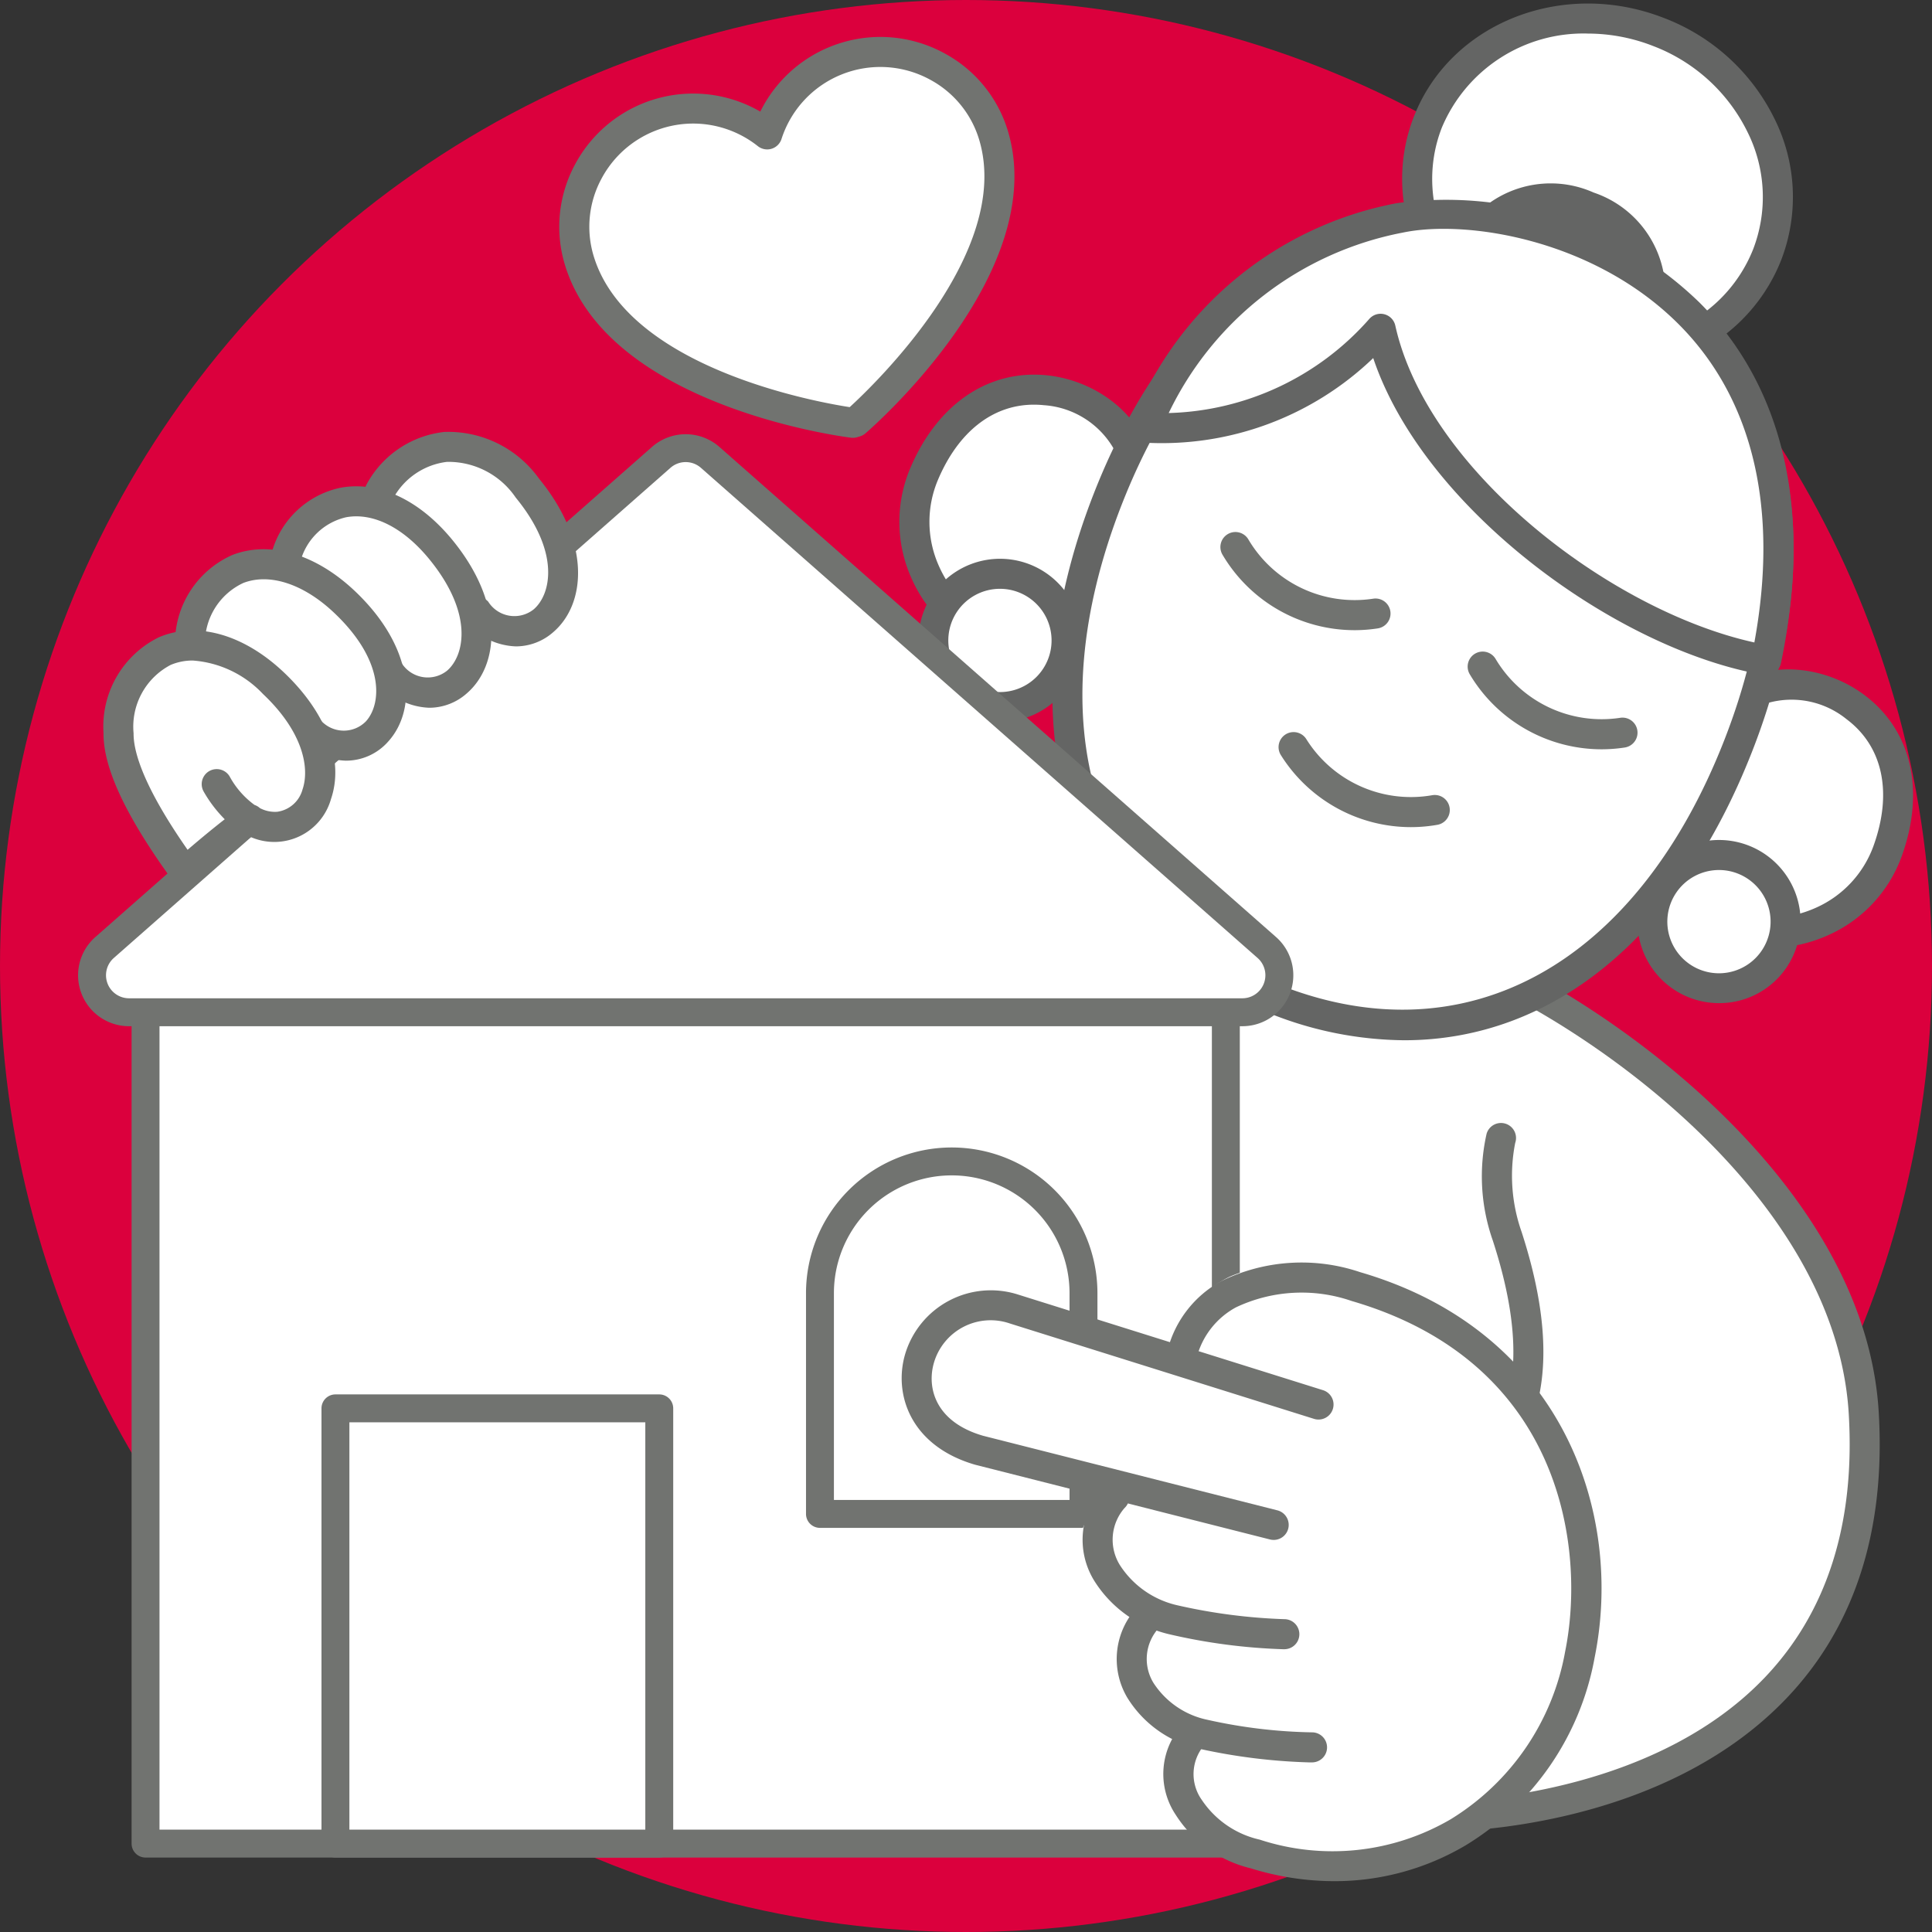 <svg xmlns="http://www.w3.org/2000/svg" width="90" height="90" viewBox="0 0 90 90"><rect x="0" y="0" width="90" height="90" fill="#333333" stroke="none"/><g id="Livello_2" data-name="Livello 2"><g id="Narrative"><g id="iconCasaProtettaNarrative"><circle cx="45" cy="45" r="45" fill="#db003d"/><path d="M66.222,43.929c5.634,1.463,19.902,10.356,20.598,21.878,1.152,19.098-19.921,18.823-19.921,18.823L53.93,70.343l-.732-23.78Z" fill="#fff"/><path d="M66.979,85.33h-.089a.702.702,0,0,1-.509-.229L53.411,70.814a.699.699,0,0,1-.182-.449l-.731-23.78a.7.7,0,0,1,.561-.708l13.024-2.634a.698.698,0,0,1,.314.008c5.529,1.437,20.397,10.535,21.12,22.514.333,5.519-1.111,10.009-4.294,13.346C77.462,85.152,68.063,85.33,66.979,85.33ZM54.621,70.064l12.584,13.862c1.673-.043,10-.527,15.012-5.788,2.899-3.043,4.212-7.178,3.904-12.289C85.447,54.68,71.574,46.137,66.2,44.647L53.916,47.132Z" fill="#717370"/><path d="M63.883,70.14s10.512.325,6.325-12.557a8.329,8.329,0,0,1-.292-4.556" fill="#fff"/><path d="M63.965,70.841c-.055,0-.09-.001-.103-.002a.699.699,0,0,1-.677-.72.67.67,0,0,1,.719-.679c.033-.002,3.569.063,5.421-2.414,1.488-1.991,1.562-5.096.219-9.227a9.015,9.015,0,0,1-.292-4.987.7.7,0,1,1,1.332.43,7.88,7.88,0,0,0,.297,4.142c1.488,4.579,1.341,8.114-.442,10.491C68.313,70.706,64.641,70.841,63.965,70.841Z" fill="#717370"/><ellipse cx="74.418" cy="8.777" rx="7.822" ry="8.485" transform="translate(39.137 74.886) rotate(-68.639)" fill="#fff"/><path d="M74.88,17.395a9.785,9.785,0,0,1-3.566-.681C66.597,14.869,64.152,9.808,65.864,5.432c1.711-4.376,6.942-6.436,11.658-4.591a9.5,9.5,0,0,1,5.127,4.664,8.17,8.17,0,0,1,.322,6.618h0A8.169,8.169,0,0,1,78.245,16.766,9.253,9.253,0,0,1,74.88,17.395Zm-.916-15.832a7.152,7.152,0,0,0-6.796,4.378c-1.431,3.657.658,7.905,4.655,9.469a8.107,8.107,0,0,0,5.913.051,6.784,6.784,0,0,0,3.932-3.849h0A6.785,6.785,0,0,0,81.39,6.118,8.107,8.107,0,0,0,77.012,2.144,8.366,8.366,0,0,0,73.964,1.564Z" fill="#646564"/><ellipse cx="72.554" cy="13.284" rx="3.932" ry="4.435" transform="translate(33.755 76.015) rotate(-68.639)" fill="#646564"/><path d="M72.909,17.988a5.609,5.609,0,0,1-2.042-.391,5.406,5.406,0,0,1-2.87-2.548,4.386,4.386,0,0,1-.226-3.636A4.909,4.909,0,0,1,74.241,8.971a4.908,4.908,0,0,1,3.095,6.184h0a4.386,4.386,0,0,1-2.633,2.518A5.186,5.186,0,0,1,72.909,17.988Zm-.71-8.007a3.253,3.253,0,0,0-3.124,1.942,3.006,3.006,0,0,0,.168,2.489A4.146,4.146,0,0,0,74.22,16.358a3.005,3.005,0,0,0,1.812-1.714,3.515,3.515,0,0,0-2.301-4.37A4.213,4.213,0,0,0,72.199,9.981Zm4.485,4.918h0Z" fill="#646564"/><path d="M52.847,21.429c-.637-3.258-7.148-5.628-9.802.66a6,6,0,0,0,6.362,8.136Z" fill="#fff"/><path d="M48.635,30.975a6.713,6.713,0,0,1-2.442-.46,6.814,6.814,0,0,1-3.776-3.675,6.409,6.409,0,0,1-.017-5.022c1.265-2.997,3.648-4.612,6.369-4.335,2.339.242,4.388,1.881,4.766,3.812a.701.701,0,0,1-.035.389l-3.44,8.796a.699.699,0,0,1-.561.439A6.619,6.619,0,0,1,48.635,30.975Zm-.473-12.124c-1.908,0-3.521,1.256-4.472,3.511a5.019,5.019,0,0,0,.017,3.934,5.405,5.405,0,0,0,2.996,2.916,5.295,5.295,0,0,0,2.209.356L52.115,21.378a4.071,4.071,0,0,0-3.491-2.503A4.491,4.491,0,0,0,48.162,18.851Z" fill="#646564"/><circle cx="46.586" cy="29.83" r="3.1" fill="#fff"/><path d="M46.581,33.63a3.8,3.8,0,1,1,3.543-2.416A3.779,3.779,0,0,1,46.581,33.63Zm.003-6.201a2.405,2.405,0,1,0,.875.166A2.39,2.39,0,0,0,46.585,27.429Z" fill="#646564"/><path d="M81.18,32.51c2.678-1.962,9.069.715,6.753,7.135A6,6,0,0,1,77.74,41.306Z" fill="#fff"/><path d="M82.372,44.163A6.774,6.774,0,0,1,79.905,43.7a6.705,6.705,0,0,1-2.703-1.946.699.699,0,0,1-.114-.703l3.44-8.796a.698.698,0,0,1,.238-.31c1.587-1.162,4.203-.977,6.087.433,2.192,1.64,2.841,4.446,1.738,7.505a6.41,6.41,0,0,1-3.42,3.678A6.781,6.781,0,0,1,82.372,44.163ZM78.549,41.159a5.311,5.311,0,0,0,1.866,1.237,5.404,5.404,0,0,0,4.178-.11A5.019,5.019,0,0,0,87.274,39.408c.897-2.485.438-4.639-1.259-5.909a4.068,4.068,0,0,0-4.263-.53Z" fill="#646564"/><circle cx="80.08" cy="42.93" r="3.1" fill="#fff"/><path d="M80.075,46.73a3.8,3.8,0,1,1,3.543-2.416A3.779,3.779,0,0,1,80.075,46.73Zm.004-6.201a2.405,2.405,0,1,0,.875.166A2.39,2.39,0,0,0,80.079,40.529Z" fill="#646564"/><ellipse cx="66.288" cy="28.995" rx="18.862" ry="15.769" transform="translate(15.14 80.169) rotate(-68.639)" fill="#fff"/><path d="M65.415,48.459a17.135,17.135,0,0,1-6.252-1.245A15.063,15.063,0,0,1,49.761,37.518c-1.291-4.209-.879-9.23,1.19-14.521s5.174-9.259,8.978-11.476a15.06,15.06,0,0,1,13.485-.744,15.063,15.063,0,0,1,9.402,9.695c1.291,4.209.879,9.231-1.19,14.521h0C78.226,43.688,72.303,48.459,65.415,48.459Zm1.796-37.512a12.917,12.917,0,0,0-6.578,1.784c-3.528,2.056-6.426,5.782-8.379,10.776-1.953,4.994-2.353,9.697-1.155,13.602A13.709,13.709,0,0,0,59.673,45.91c8.656,3.384,16.568-.995,20.649-11.426h0c1.953-4.994,2.353-9.697,1.155-13.601a13.711,13.711,0,0,0-8.574-8.802A15.612,15.612,0,0,0,67.212,10.947Zm13.763,23.792h0Z" fill="#646564"/><path d="M53.381,19.924a13.521,13.521,0,0,0,10.934-4.607c1.576,7.105,10.835,14.214,17.962,15.432,3.709-17.796-11.465-21.777-17.082-20.597A15.978,15.978,0,0,0,53.381,19.924Z" fill="#fff"/><path d="M82.279,31.449a.704.704,0,0,1-.119-.01C75.346,30.274,66.332,23.729,63.97,16.68a14.218,14.218,0,0,1-10.628,3.942.7.7,0,0,1-.622-.928A16.535,16.535,0,0,1,65.071,9.464a16.95,16.95,0,0,1,14.104,4.636c2.752,2.748,5.644,7.891,3.789,16.792A.7.7,0,0,1,82.279,31.449ZM64.315,14.617a.683.683,0,0,1,.176.023.7.7,0,0,1,.507.525c1.498,6.75,10.039,13.295,16.727,14.763C82.875,23.676,81.657,18.556,78.185,15.09c-3.969-3.962-9.902-4.872-12.845-4.253a15.286,15.286,0,0,0-10.897,8.404,12.901,12.901,0,0,0,9.349-4.39A.7.7,0,0,1,64.315,14.617Z" fill="#646564"/><path d="M60.252,34.79a6.448,6.448,0,0,0,6.585,2.943" fill="#fff"/><path d="M65.719,38.531A7.152,7.152,0,0,1,59.658,35.16a.7.7,0,0,1,1.188-.74,5.747,5.747,0,0,0,5.87,2.624.7.7,0,1,1,.242,1.379A7.175,7.175,0,0,1,65.719,38.531Z" fill="#717370"/><path d="M57.557,25.494a6.448,6.448,0,0,0,6.519,3.087" fill="#fff"/><path d="M63.096,29.356a7.15,7.15,0,0,1-6.141-3.505.7.7,0,1,1,1.204-.714,5.748,5.748,0,0,0,5.811,2.752.7.7,0,1,1,.212,1.384A7.133,7.133,0,0,1,63.096,29.356Z" fill="#717370"/><path d="M69.063,31.042a6.448,6.448,0,0,0,6.519,3.087" fill="#fff"/><path d="M74.603,34.905a7.152,7.152,0,0,1-6.142-3.505.7.7,0,0,1,1.204-.714,5.75,5.75,0,0,0,5.811,2.752.7.7,0,1,1,.212,1.384A7.182,7.182,0,0,1,74.603,34.905Z" fill="#717370"/><polygon points="57.104 47.494 31.367 25.297 6.78 47.494 6.78 85.881 57.104 85.881 57.104 47.494" fill="#fff"/><path d="M57.104,86.532H6.78a.65.65,0,0,1-.65-.65V47.493a.648.648,0,0,1,.214-.482L30.931,24.814a.648.648,0,0,1,.86-.01L57.529,47.001a.649.649,0,0,1,.226.492V85.881A.65.65,0,0,1,57.104,86.532ZM7.43,85.231H56.454V47.791L31.377,26.163,7.43,47.783Z" fill="#717370"/><path d="M59.012,44.138,33.081,21.306a1.723,1.723,0,0,0-2.277,0L4.872,44.138a1.723,1.723,0,0,0,1.139,3.016H57.874A1.723,1.723,0,0,0,59.012,44.138Z" fill="#fff"/><path d="M57.874,47.805H6.01a2.373,2.373,0,0,1-1.568-4.154l25.932-22.833a2.379,2.379,0,0,1,3.137,0l25.932,22.833h0a2.373,2.373,0,0,1-1.568,4.154ZM31.942,21.526a1.069,1.069,0,0,0-.709.267L5.302,44.626a1.073,1.073,0,0,0,.709,1.878H57.874a1.073,1.073,0,0,0,.709-1.878l-25.932-22.833A1.07,1.07,0,0,0,31.942,21.526Z" fill="#717370"/><rect x="15.626" y="65.606" width="15.084" height="20.275" fill="#fff"/><path d="M30.711,86.532H15.626a.65.65,0,0,1-.65-.65V65.607a.65.65,0,0,1,.65-.65H30.711a.65.65,0,0,1,.65.65V85.881A.65.65,0,0,1,30.711,86.532ZM16.276,85.231H30.061V66.257H16.276Z" fill="#717370"/><path d="M44.335,54.104h0a6.138,6.138,0,0,1,6.138,6.138V70.524a0,0,0,0,1,0,0H38.197a0,0,0,0,1,0,0V60.242A6.138,6.138,0,0,1,44.335,54.104Z" fill="#fff"/><path d="M50.473,71.174H38.197a.65.65,0,0,1-.65-.65V60.242a6.788,6.788,0,1,1,13.576,0V70.524A.65.65,0,0,1,50.473,71.174Zm-11.626-1.301H49.823V60.242a5.488,5.488,0,0,0-10.976,0Z" fill="#717370"/><path d="M14.229,36.482a1.255,1.255,0,0,1-1.027.924,1.662,1.662,0,0,1-1.237-.513.844.844,0,0,0-.224-.223,4.78,4.78,0,0,1-.597-.83.889.889,0,0,0-1.192-.319.872.872,0,0,0-.319,1.192,11.74,11.74,0,0,0,.684,1.114c-.258.539-1.415.837-1.699,1.722a9.54,9.54,0,0,1-1.922-5.624,3.117,3.117,0,0,1,1.55-2.997c.024-.011.048-.021.073-.032,1.171-.498,2.709-.004,4.112,1.321C14.247,33.929,14.55,35.543,14.229,36.482Zm2.993-3.235c-.483.532-1.213.498-1.904-.102-.006-.005-.014-.006-.02-.011a8.724,8.724,0,0,0-1.669-2.188,7.025,7.025,0,0,0-3.477-1.888,2.678,2.678,0,0,1,1.545-1.978c1.162-.449,2.673.056,4.043,1.349C18.034,30.594,17.866,32.533,17.222,33.247Zm3.828-2.193c-.539.462-1.243.336-1.847-.317a7.653,7.653,0,0,0-2.265-3.578,7.657,7.657,0,0,0-2.237-1.457,2.526,2.526,0,0,1,1.789-1.496c1.195-.217,2.544.467,3.703,1.88C22.194,28.526,21.781,30.428,21.05,31.054Zm3.946-2.39c-.545.463-1.266.338-1.875-.342a.834.834,0,0,0-.189-.14,7.781,7.781,0,0,0-1.77-3.674,7.951,7.951,0,0,0-2.485-1.557,3.477,3.477,0,0,1,1.988-1.166,4.345,4.345,0,0,1,3.475,1.91C26.14,26.136,25.727,28.038,24.996,28.664Z" fill="#fff"/><path d="M8.848,41.124l-.808-1.18a10.322,10.322,0,0,1-2.044-6.028,3.785,3.785,0,0,1,1.954-3.623l.102-.044c1.429-.608,3.247-.062,4.859,1.459,2.058,1.94,2.372,3.856,1.979,5.001h0a1.933,1.933,0,0,1-1.623,1.394,2.327,2.327,0,0,1-1.771-.689l-.273-.271a5.498,5.498,0,0,1-.686-.95.192.192,0,0,0-.249-.057.194.194,0,0,0-.051.229l.096.167a9.555,9.555,0,0,0,.528.86l.274.343-.189.396a2.443,2.443,0,0,1-.904.887c-.329.227-.668.46-.76.746Zm.429-9.716a1.739,1.739,0,0,0-.685.132A2.462,2.462,0,0,0,7.396,33.932a8.416,8.416,0,0,0,1.264,4.376,6.175,6.175,0,0,1,.589-.444c.052-.036.112-.077.172-.12-.096-.158-.196-.333-.302-.519l-.093-.162a1.571,1.571,0,0,1,.577-2.148,1.593,1.593,0,0,1,2.147.576,4.198,4.198,0,0,0,.463.658,1.493,1.493,0,0,1,.27.268.968.968,0,0,0,.65.292c.181-.017.341-.187.433-.454h0c.239-.699-.04-2.043-1.616-3.529A4.189,4.189,0,0,0,9.277,31.408Zm7.137,2.915a2.36,2.36,0,0,1-1.473-.58l-.194-.158-.062-.113a7.938,7.938,0,0,0-1.536-2.016,6.348,6.348,0,0,0-3.124-1.709l-.729-.135.178-.721a3.365,3.365,0,0,1,1.97-2.462c1.423-.549,3.207.008,4.778,1.492,2.675,2.524,2.375,4.849,1.52,5.796l-.001.001A1.761,1.761,0,0,1,16.414,34.323Zm-.573-1.651c.256.208.608.385.861.106.378-.419.541-1.968-1.442-3.839-1.151-1.087-2.419-1.55-3.311-1.206a1.694,1.694,0,0,0-.877.839,8.163,8.163,0,0,1,3.037,1.865A9.358,9.358,0,0,1,15.841,32.672Zm4.505-.643a2.298,2.298,0,0,1-1.657-.816l-.119-.128-.044-.169a6.953,6.953,0,0,0-2.068-3.246,6.961,6.961,0,0,0-2.037-1.325l-.669-.292.32-.656a3.236,3.236,0,0,1,2.29-1.878c1.46-.265,3.049.51,4.373,2.124,2.333,2.845,1.74,5.114.771,5.944v0A1.764,1.764,0,0,1,20.346,32.029Zm-.518-1.655c.227.209.516.365.766.149.429-.368.787-1.884-.943-3.993-.992-1.21-2.099-1.808-3.035-1.635a1.58,1.58,0,0,0-.9.525,8.09,8.09,0,0,1,1.703,1.23A8.431,8.431,0,0,1,19.829,30.373Zm4.456-.732a2.304,2.304,0,0,1-1.685-.851l-.266-.169L22.241,28.293a7.093,7.093,0,0,0-1.621-3.34,4.436,4.436,0,0,0-1.558-1.021c-.26-.124-.51-.244-.734-.373l-.713-.409.517-.639a4.137,4.137,0,0,1,2.477-1.423,5.015,5.015,0,0,1,4.071,2.164c2.334,2.845,1.74,5.114.772,5.944l-.002.002A1.78,1.78,0,0,1,24.285,29.641Zm-.714-1.858c.024.022.048.046.072.073.197.22.579.549.9.276.428-.371.783-1.885-.945-3.992a3.732,3.732,0,0,0-2.874-1.656,2.029,2.029,0,0,0-.789.313,5.017,5.017,0,0,1,1.768,1.268A8.62,8.62,0,0,1,23.571,27.783Z" fill="#fff"/><path d="M8.616,41.322a.664.664,0,0,1-.076-.004.7.7,0,0,1-.49-.284c-2.189-3.008-3.245-5.262-3.228-6.889a4.63,4.63,0,0,1,2.582-4.46c1.763-.75,3.934-.143,5.806,1.624,2.003,1.891,2.828,4.103,2.207,5.919A2.744,2.744,0,0,1,11.686,38.995c-.475.36-1.401,1.086-2.606,2.151A.699.699,0,0,1,8.616,41.322Zm.366-10.552a2.616,2.616,0,0,0-1.031.204A3.245,3.245,0,0,0,6.223,34.16c-.009.835.434,2.444,2.516,5.427.716-.616,1.305-1.091,1.73-1.423a6.065,6.065,0,0,1-.987-1.3.7.7,0,0,1,1.212-.7,4.016,4.016,0,0,0,1.164,1.334.698.698,0,0,1,.25.147,1.496,1.496,0,0,0,.812.17,1.425,1.425,0,0,0,1.173-1.04c.338-.99.032-2.678-1.843-4.447A4.986,4.986,0,0,0,8.982,30.77Z" fill="#717370"/><path d="M16.12,35.435a3.283,3.283,0,0,1-2.13-.862.7.7,0,0,1,.915-1.06A1.441,1.441,0,0,0,17.05,33.599c.715-.792.909-2.794-1.492-5.059-1.419-1.34-2.998-1.855-4.222-1.384a3.091,3.091,0,0,0-1.788,2.847.7.7,0,0,1-1.396-.108,4.485,4.485,0,0,1,2.679-4.045c1.743-.672,3.867-.047,5.688,1.672,2.802,2.645,2.911,5.531,1.57,7.016A2.621,2.621,0,0,1,16.12,35.435Z" fill="#717370"/><path d="M20.003,32.97a3.176,3.176,0,0,1-2.338-1.147.7.7,0,0,1,1.043-.935,1.441,1.441,0,0,0,2.116.357c.811-.695,1.257-2.655-.836-5.208-1.199-1.462-2.61-2.172-3.866-1.941a2.868,2.868,0,0,0-2.128,2.06.7.7,0,1,1-1.326-.449,4.225,4.225,0,0,1,3.203-2.988c1.772-.322,3.667.563,5.2,2.431,2.443,2.979,2.184,5.856.665,7.158A2.637,2.637,0,0,1,20.003,32.97Z" fill="#717370"/><path d="M24.039,30.111a3.176,3.176,0,0,1-2.338-1.147.7.7,0,0,1,1.043-.935,1.441,1.441,0,0,0,2.116.358c.811-.695,1.257-2.656-.836-5.208a3.788,3.788,0,0,0-3.203-1.663,3.297,3.297,0,0,0-2.52,1.729.7.7,0,1,1-1.215-.696,4.694,4.694,0,0,1,3.618-2.428,5.194,5.194,0,0,1,4.402,2.17c2.443,2.979,2.184,5.856.665,7.158A2.636,2.636,0,0,1,24.039,30.111Z" fill="#717370"/><path d="M72.833,76.843a11.75,11.75,0,0,1-5.435,7.963,11.122,11.122,0,0,1-9.07.97,4.602,4.602,0,0,1-2.818-1.945,2.596,2.596,0,0,1,.076-2.719c.021.006.039.016.06.021a14.131,14.131,0,0,0,3.797.29.485.485,0,0,0-.014-.97,13.447,13.447,0,0,1-3.54-.259c-.009-.002-.017-.007-.026-.009-.006-.007-.007-.016-.014-.023a.494.494,0,0,0-.461-.143,3.956,3.956,0,0,1-2.139-1.655,2.384,2.384,0,0,1,.195-2.697c.155.051.296.119.458.161a15.887,15.887,0,0,0,4.255.326.485.485,0,1,0-.014-.97,15.14,15.14,0,0,1-3.997-.295,5.232,5.232,0,0,1-2.941-2.559c-.604-1.076.577-1.707,1.364-2.438l5.361,1.334a.485.485,0,0,0,.238-.94L44.678,66.867c-2.172-.633-2.765-2.253-2.389-3.576a2.906,2.906,0,0,1,3.743-1.953l13.927,4.368a.485.485,0,0,0,.29-.926l-5.071-1.591a.472.472,0,0,0,.077-.155A4.451,4.451,0,0,1,57.581,60.108a5.416,5.416,0,0,1,4.503.096C71.671,64.257,73.923,71.457,72.833,76.843Z" fill="#fff"/><path d="M61.856,87.019a12.674,12.674,0,0,1-3.734-.574,5.261,5.261,0,0,1-3.222-2.271,3.305,3.305,0,0,1,.121-3.475.672.672,0,0,1,.043-.054,4.615,4.615,0,0,1-2.425-1.938,3.078,3.078,0,0,1,.29-3.514c.011-.012.023-.024.035-.035a6.656,6.656,0,0,1-2.368-2.484c-.781-1.391.379-2.354,1.072-2.929.118-.099.237-.196.349-.297L44.506,67.546c-2.643-.771-3.345-2.844-2.89-4.446a3.616,3.616,0,0,1,4.602-2.437l8.264,2.591a.702.702,0,0,1,.129-.476,5.045,5.045,0,0,1,2.665-3.301,6.095,6.095,0,0,1,5.082.082c9.976,4.217,12.308,11.765,11.163,17.422a12.444,12.444,0,0,1-5.764,8.426A11.487,11.487,0,0,1,61.856,87.019Zm-5.904-5.099a2.005,2.005,0,0,0,.169,1.566,3.952,3.952,0,0,0,2.414,1.62,10.43,10.43,0,0,0,8.507-.902,11.065,11.065,0,0,0,5.106-7.5h0c1.035-5.115-1.137-11.967-10.335-15.855a4.74,4.74,0,0,0-3.924-.112,3.663,3.663,0,0,0-1.8,2.004l4.371,1.371a1.184,1.184,0,0,1,.776,1.486,1.182,1.182,0,0,1-1.483.775L45.822,62.006a2.189,2.189,0,0,0-2.859,1.475c-.261.92.083,2.181,1.911,2.715l13.466,3.411a1.185,1.185,0,1,1-.583,2.298l-5.001-1.245c-.064.055-.129.108-.194.163-.881.731-.904.884-.746,1.165A4.681,4.681,0,0,0,54.322,74.211a14.523,14.523,0,0,0,3.812.272,1.161,1.161,0,0,1,.844.336,1.187,1.187,0,0,1-.066,1.759,1.193,1.193,0,0,1-.742.276,16.552,16.552,0,0,1-4.434-.347,1.827,1.827,0,0,0,.124,1.513,3.185,3.185,0,0,0,1.633,1.288,1.205,1.205,0,0,1,.723.243,13.502,13.502,0,0,0,3.189.201,1.197,1.197,0,0,1,.857.334A1.187,1.187,0,0,1,60.197,81.848a1.195,1.195,0,0,1-.748.275A16.345,16.345,0,0,1,55.951,81.92Zm3.491-.767h0Zm-.009-.431h0ZM58.097,70.546h0Z" fill="#fff"/><path d="M59.829,76.829a27.121,27.121,0,0,1-5.373-.702,5.626,5.626,0,0,1-3.498-2.516,3.631,3.631,0,0,1,.48-4.392.7.7,0,0,1,.947,1.031,2.241,2.241,0,0,0-.21,2.668,4.312,4.312,0,0,0,2.652,1.858,26.253,26.253,0,0,0,5.002.651.7.7,0,1,1,0,1.4Z" fill="#717370"/><path d="M61.016,82.1a27.243,27.243,0,0,1-5.133-.632,5.275,5.275,0,0,1-3.376-2.396,3.532,3.532,0,0,1,.521-4.258.7.7,0,0,1,.945,1.033,2.136,2.136,0,0,0-.246,2.539,3.949,3.949,0,0,0,2.507,1.726,24.077,24.077,0,0,0,4.87.587h.01a.7.7,0,0,1,.01,1.4Z" fill="#717370"/><path d="M62.148,87.632a13.158,13.158,0,0,1-3.878-.597,5.733,5.733,0,0,1-3.502-2.497,3.416,3.416,0,0,1,.382-4.271.7.7,0,0,1,.945,1.033,2.073,2.073,0,0,0-.107,2.552,4.41,4.41,0,0,0,2.694,1.845,10.904,10.904,0,0,0,8.897-.949,11.551,11.551,0,0,0,5.333-7.82c.953-4.708-.069-13.444-9.944-16.322a7.148,7.148,0,0,0-5.396.297,3.723,3.723,0,0,0-1.819,2.314.7.7,0,0,1-1.352-.365A5.096,5.096,0,0,1,56.887,59.682a8.513,8.513,0,0,1,6.474-.42c9.444,2.752,12.283,11.23,10.925,17.943a12.932,12.932,0,0,1-5.991,8.746A11.97,11.97,0,0,1,62.148,87.632Z" fill="#717370"/><path d="M59.331,71.035,45.594,67.553c-5.063-1.477-2.824-7.805,1.663-6.568L61.42,65.428" fill="#fff"/><path d="M59.331,71.735a.697.697,0,0,1-.172-.021L45.422,68.232c-3.002-.875-3.793-3.263-3.268-5.114a4.167,4.167,0,0,1,5.289-2.807l14.188,4.449a.7.7,0,1,1-.419,1.336L47.047,61.654a2.752,2.752,0,0,0-3.546,1.846c-.328,1.156.074,2.736,2.289,3.382l13.713,3.475a.7.7,0,0,1-.171,1.379Z" fill="#717370"/><path d="M39.399,2.661a5.523,5.523,0,0,0-3.66,3.601,5.529,5.529,0,0,0-8.737,5.929c1.931,6.16,12.73,7.506,12.73,7.506l.126-.038S48.102,12.554,46.297,6.356A5.514,5.514,0,0,0,39.399,2.661Z" fill="#fff"/><path d="M39.733,20.396a.733.733,0,0,1-.086-.005c-.459-.058-11.269-1.477-13.312-7.991a6.104,6.104,0,0,1,.438-4.713,6.238,6.238,0,0,1,8.645-2.488,6.23,6.23,0,0,1,3.778-3.207h0a6.217,6.217,0,0,1,4.796.489A6.104,6.104,0,0,1,46.969,6.16c1.909,6.555-6.303,13.726-6.654,14.028a.696.696,0,0,1-.256.14l-.125.038A.698.698,0,0,1,39.733,20.396ZM32.289,5.756a4.843,4.843,0,0,0-4.278,2.584,4.713,4.713,0,0,0-.34,3.64c1.622,5.172,10.349,6.745,11.911,6.986,1.168-1.068,7.56-7.211,6.044-12.415a4.715,4.715,0,0,0-2.3-2.841A4.838,4.838,0,0,0,36.405,6.476a.7.7,0,0,1-1.101.333A4.853,4.853,0,0,0,32.289,5.756Z" fill="#717370"/></g></g></g></svg>